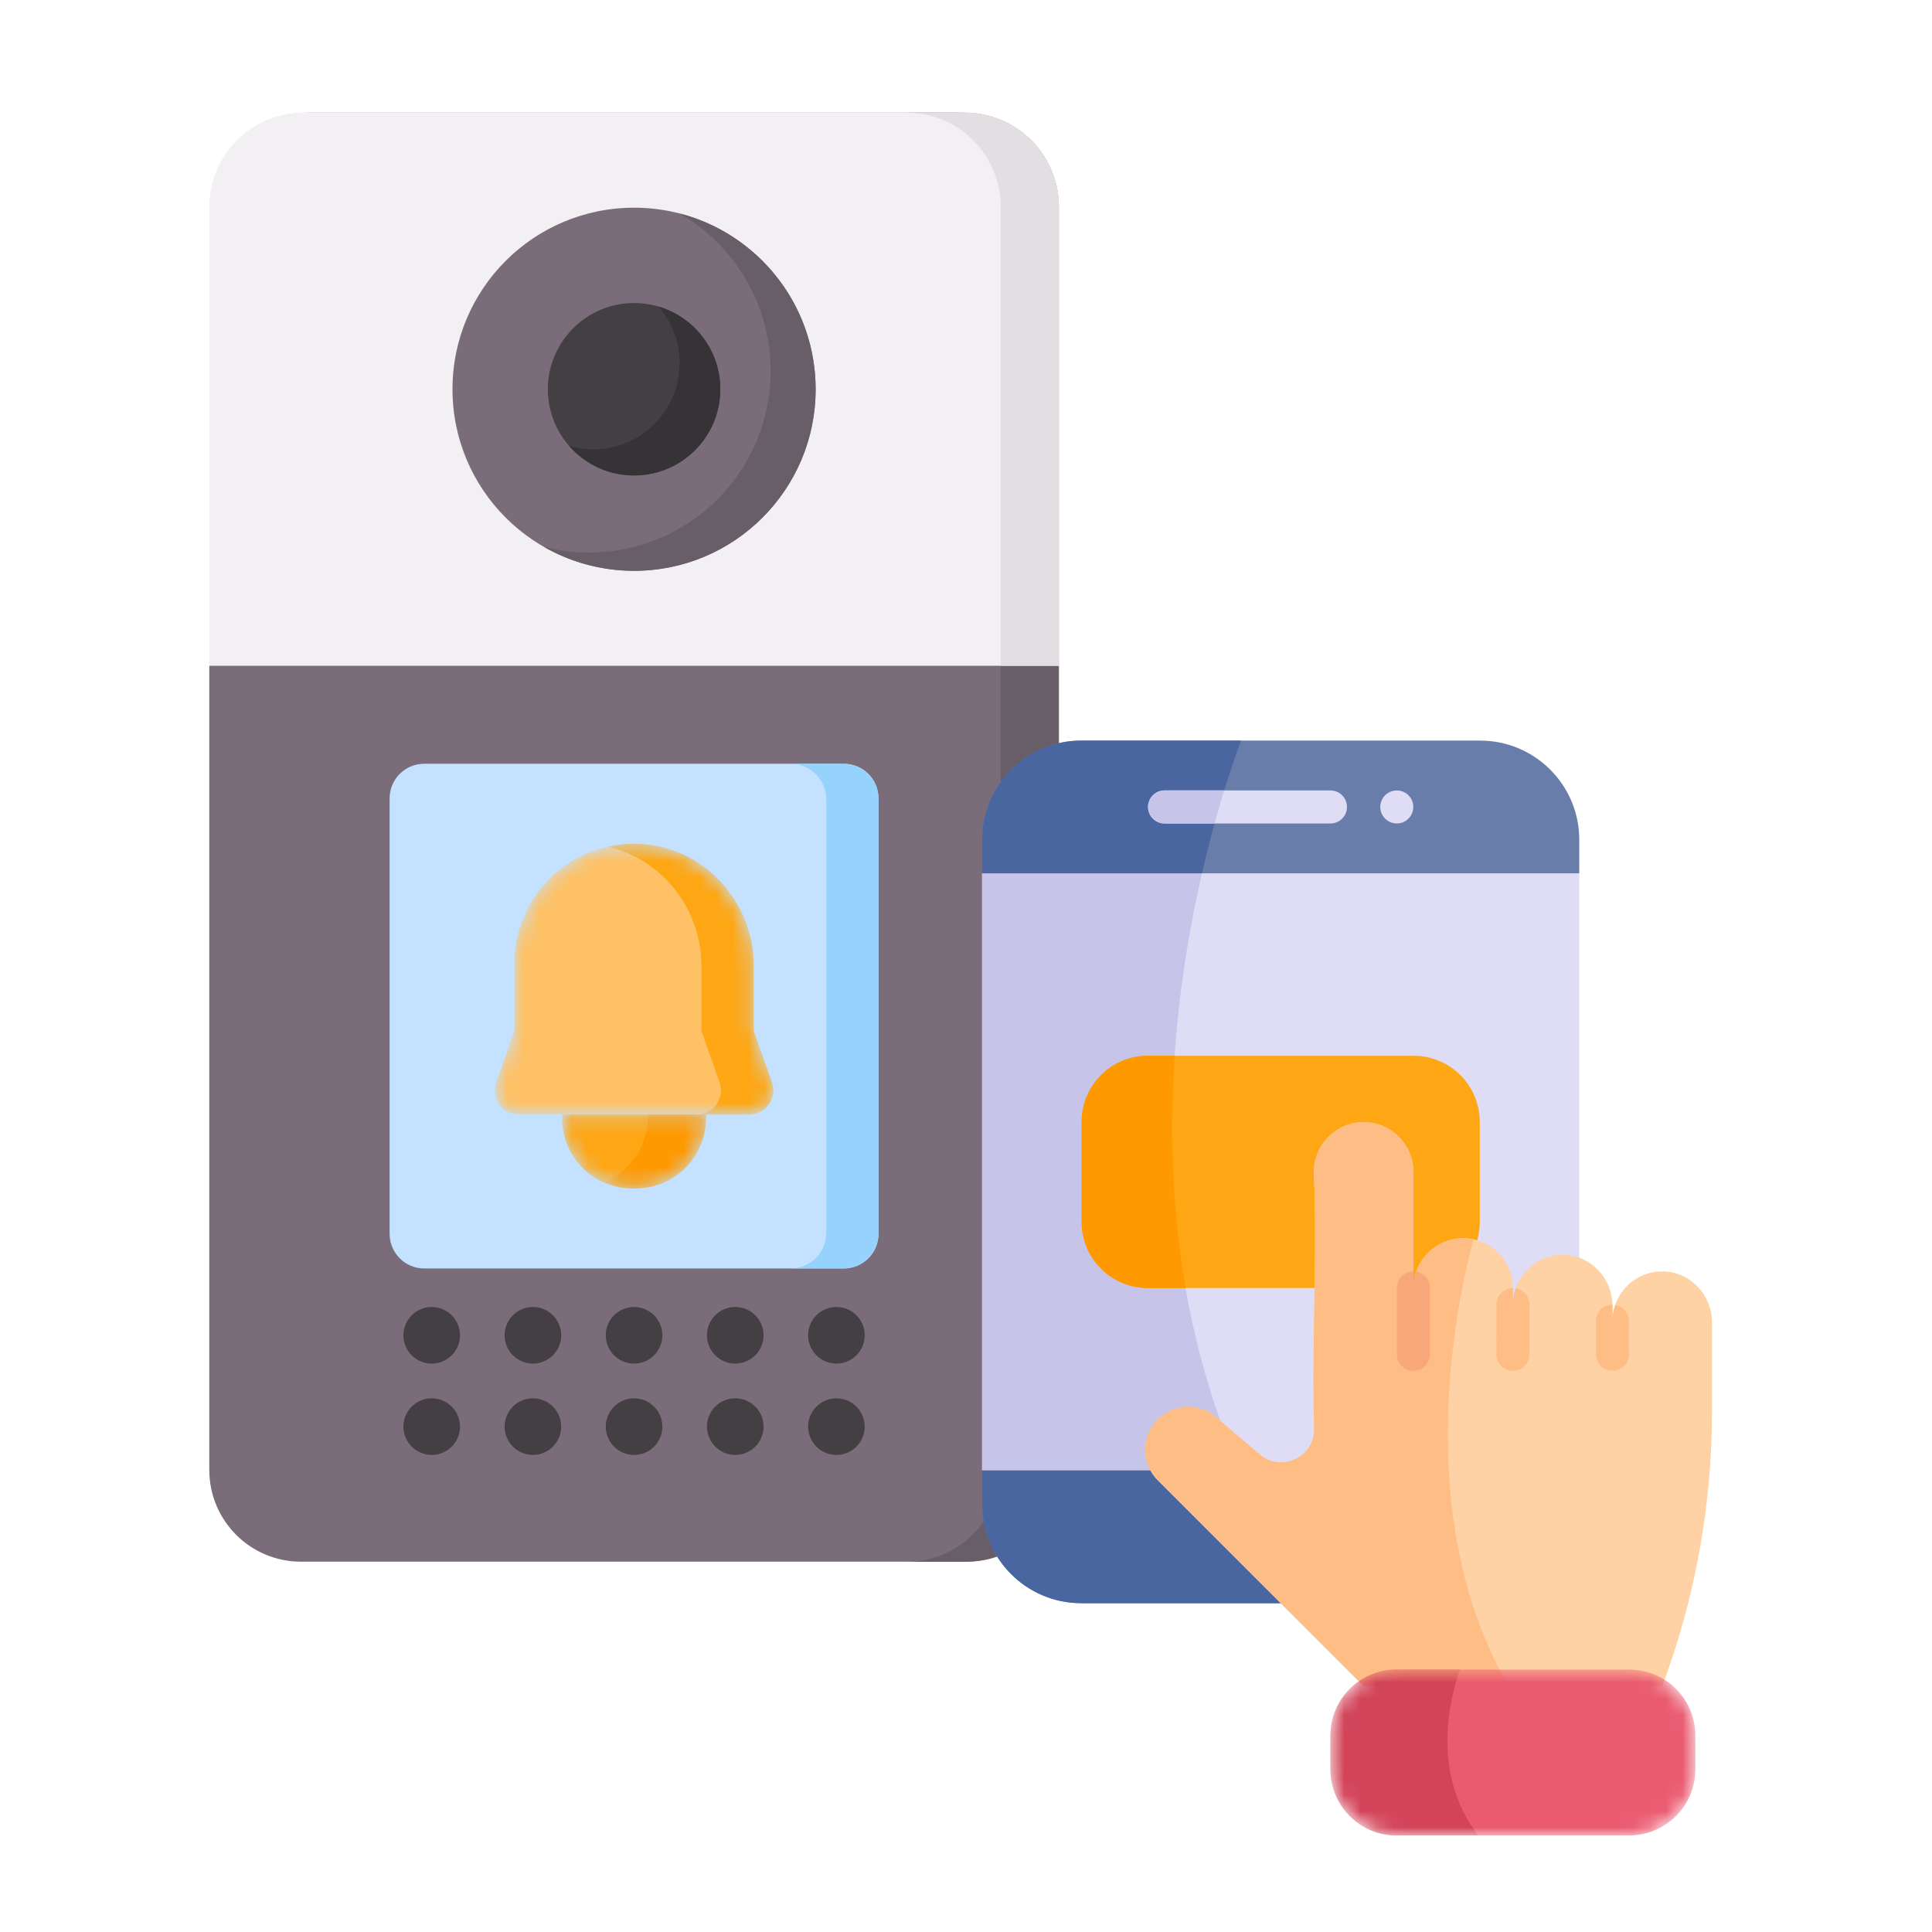 <svg width="120" height="120" viewBox="0 0 120 120" fill="none" xmlns="http://www.w3.org/2000/svg">
<path d="M60.071 97H18.697C15.551 97 13 94.45 13 91.303V41.355L13.413 40.926V12.697C13.413 9.551 15.964 7 19.11 7H59.41C62.556 7 65.107 9.551 65.107 12.697V40.867L65.768 41.355V91.303C65.767 94.45 63.217 97 60.071 97Z" fill="#7A6D79"/>
<path d="M26.814 84.696C27.785 84.696 28.572 83.909 28.572 82.938C28.572 81.967 27.785 81.18 26.814 81.18C25.844 81.18 25.057 81.967 25.057 82.938C25.057 83.909 25.844 84.696 26.814 84.696Z" fill="#433F43"/>
<path d="M33.1 84.695C34.07 84.695 34.858 83.908 34.858 82.937C34.858 81.966 34.07 81.179 33.1 81.179C32.129 81.179 31.342 81.966 31.342 82.937C31.342 83.908 32.129 84.695 33.1 84.695Z" fill="#433F43"/>
<path d="M39.383 84.695C40.354 84.695 41.141 83.908 41.141 82.937C41.141 81.966 40.354 81.179 39.383 81.179C38.412 81.179 37.625 81.966 37.625 82.937C37.625 83.908 38.412 84.695 39.383 84.695Z" fill="#433F43"/>
<path d="M45.668 84.695C46.639 84.695 47.426 83.908 47.426 82.937C47.426 81.966 46.639 81.179 45.668 81.179C44.697 81.179 43.91 81.966 43.91 82.937C43.91 83.908 44.697 84.695 45.668 84.695Z" fill="#433F43"/>
<path d="M51.951 84.695C52.922 84.695 53.709 83.908 53.709 82.937C53.709 81.966 52.922 81.179 51.951 81.179C50.98 81.179 50.193 81.966 50.193 82.937C50.193 83.908 50.98 84.695 51.951 84.695Z" fill="#433F43"/>
<path d="M26.814 90.368C27.785 90.368 28.572 89.581 28.572 88.61C28.572 87.639 27.785 86.852 26.814 86.852C25.844 86.852 25.057 87.639 25.057 88.61C25.057 89.581 25.844 90.368 26.814 90.368Z" fill="#433F43"/>
<path d="M33.1 90.367C34.07 90.367 34.858 89.58 34.858 88.609C34.858 87.638 34.07 86.851 33.1 86.851C32.129 86.851 31.342 87.638 31.342 88.609C31.342 89.58 32.129 90.367 33.1 90.367Z" fill="#433F43"/>
<path d="M39.383 90.368C40.354 90.368 41.141 89.581 41.141 88.61C41.141 87.639 40.354 86.852 39.383 86.852C38.412 86.852 37.625 87.639 37.625 88.61C37.625 89.581 38.412 90.368 39.383 90.368Z" fill="#433F43"/>
<path d="M45.668 90.367C46.639 90.367 47.426 89.58 47.426 88.609C47.426 87.638 46.639 86.851 45.668 86.851C44.697 86.851 43.91 87.638 43.91 88.609C43.91 89.58 44.697 90.367 45.668 90.367Z" fill="#433F43"/>
<path d="M51.951 90.368C52.922 90.368 53.709 89.581 53.709 88.61C53.709 87.639 52.922 86.852 51.951 86.852C50.98 86.852 50.193 87.639 50.193 88.61C50.193 89.581 50.98 90.368 51.951 90.368Z" fill="#433F43"/>
<path d="M65.767 12.848V91.153C65.767 94.383 63.149 97.001 59.919 97.001H56.31C59.54 97.001 62.158 94.383 62.158 91.153V12.848C62.158 9.618 59.54 7 56.311 7H59.919C63.149 7 65.767 9.618 65.767 12.848Z" fill="#685E68"/>
<path d="M65.768 12.848V41.355H13.002V12.848C13.002 9.618 15.62 7 18.85 7H59.92C63.15 7 65.768 9.618 65.768 12.848Z" fill="#F3F0F3"/>
<path d="M65.767 12.848V41.355H62.158V12.848C62.158 9.618 59.54 7 56.31 7H59.919C63.149 7 65.767 9.618 65.767 12.848Z" fill="#E2DEE2"/>
<path d="M39.383 35.454C45.611 35.454 50.66 30.405 50.66 24.177C50.66 17.949 45.611 12.9 39.383 12.9C33.154 12.9 28.105 17.949 28.105 24.177C28.105 30.405 33.154 35.454 39.383 35.454Z" fill="#7A6D79"/>
<path d="M50.661 24.177C50.661 30.406 45.612 35.455 39.383 35.455C37.343 35.455 35.428 34.911 33.777 33.964C34.676 34.195 35.616 34.318 36.587 34.318C42.815 34.318 47.864 29.269 47.864 23.041C47.864 18.853 45.581 15.199 42.193 13.254C47.063 14.501 50.661 18.92 50.661 24.177Z" fill="#685E68"/>
<path d="M39.384 29.532C42.342 29.532 44.739 27.135 44.739 24.177C44.739 21.22 42.342 18.822 39.384 18.822C36.427 18.822 34.029 21.22 34.029 24.177C34.029 27.135 36.427 29.532 39.384 29.532Z" fill="#433F43"/>
<path d="M44.739 24.177C44.739 27.135 42.341 29.532 39.384 29.532C37.771 29.532 36.324 28.818 35.344 27.69C35.824 27.833 36.331 27.909 36.858 27.909C39.815 27.909 42.213 25.511 42.213 22.553C42.213 21.209 41.718 19.98 40.897 19.04C43.117 19.692 44.739 21.745 44.739 24.177Z" fill="#353335"/>
<path d="M52.416 78.787H26.351C25.163 78.787 24.199 77.824 24.199 76.635V49.59C24.199 48.401 25.163 47.438 26.351 47.438H52.416C53.604 47.438 54.568 48.401 54.568 49.59V76.635C54.568 77.824 53.604 78.787 52.416 78.787Z" fill="#C4E2FF"/>
<path d="M54.568 49.648V76.579C54.568 77.799 53.579 78.788 52.359 78.788H49.111C50.331 78.788 51.32 77.799 51.32 76.579V49.648C51.32 48.428 50.331 47.439 49.111 47.439H52.359C53.579 47.439 54.568 48.428 54.568 49.648Z" fill="#95D2FC"/>
<mask id="mask0_1398_1553" style="mask-type:alpha" maskUnits="userSpaceOnUse" x="30" y="52" width="19" height="18">
<path d="M46.813 64.034V59.995C46.813 55.947 43.639 52.524 39.591 52.413C35.392 52.298 31.951 55.667 31.951 59.841V64.034L30.823 67.226C30.478 68.201 31.202 69.225 32.237 69.225H39.382H46.527C47.562 69.225 48.286 68.201 47.941 67.226L46.813 64.034Z" fill="#FEC165"/>
</mask>
<g mask="url(#mask0_1398_1553)">
<path d="M46.813 64.034V59.995C46.813 55.947 43.639 52.524 39.591 52.413C35.392 52.298 31.951 55.667 31.951 59.841V64.034L30.823 67.226C30.478 68.201 31.202 69.225 32.237 69.225H39.382H46.527C47.562 69.225 48.286 68.201 47.941 67.226L46.813 64.034Z" fill="#FEC165"/>
<g filter="url(#filter0_f_1398_1553)">
<path d="M46.53 69.225H43.282C44.318 69.225 45.042 68.202 44.697 67.225L43.567 64.034V59.995C43.567 56.428 41.105 53.348 37.752 52.59C38.342 52.459 38.959 52.396 39.594 52.414C43.641 52.524 46.815 55.947 46.815 59.995V64.034L47.945 67.225C48.289 68.202 47.566 69.225 46.53 69.225Z" fill="#FEA613"/>
</g>
</g>
<mask id="mask1_1398_1553" style="mask-type:alpha" maskUnits="userSpaceOnUse" x="34" y="69" width="10" height="5">
<path d="M39.511 73.815H39.255C36.859 73.815 34.918 71.874 34.918 69.479V69.225H43.848V69.479C43.848 71.874 41.906 73.815 39.511 73.815Z" fill="#FEA613"/>
</mask>
<g mask="url(#mask1_1398_1553)">
<path d="M39.511 73.815H39.255C36.859 73.815 34.918 71.874 34.918 69.479V69.225H43.848V69.479C43.848 71.874 41.906 73.815 39.511 73.815Z" fill="#FEA613"/>
<g filter="url(#filter1_f_1398_1553)">
<path d="M43.85 69.225V69.351C43.85 71.816 41.851 73.815 39.385 73.815C38.742 73.815 38.132 73.68 37.58 73.434C39.148 72.743 40.241 71.173 40.241 69.351V69.225H43.85Z" fill="#FE9901"/>
</g>
</g>
<path d="M98.091 54.242V91.333L79.546 93.386L77.89 93.202L61 91.333V54.242L75.112 52.367L79.546 51.779L98.091 54.242Z" fill="#DEDDF5"/>
<path d="M77.89 93.202L61 91.333V54.242L75.112 52.367C72.738 61.59 70.406 78.001 77.89 93.202Z" fill="#C7C4EA"/>
<path d="M98.091 91.333V93.418C98.091 96.819 95.334 99.576 91.933 99.576H67.158C63.756 99.576 61 96.819 61 93.418V91.333H98.091Z" fill="#687DAA"/>
<path d="M81.698 99.576H67.158C63.756 99.576 61 96.819 61 93.418V91.333H77.022C78.246 94.127 79.784 96.891 81.698 99.576Z" fill="#4A66A0"/>
<path d="M98.091 52.158V54.242H61V52.158C61 48.757 63.756 46 67.158 46H91.933C95.334 46 98.091 48.757 98.091 52.158Z" fill="#687DAA"/>
<path d="M77.082 46C76.543 47.449 75.55 50.354 74.656 54.242H61V52.158C61 48.757 63.756 46 67.158 46H77.082Z" fill="#4A66A0"/>
<path d="M83.663 50.122C83.663 50.688 83.203 51.148 82.637 51.148H72.333C71.766 51.148 71.307 50.688 71.307 50.122C71.307 49.554 71.766 49.096 72.333 49.096H82.637C83.203 49.095 83.663 49.554 83.663 50.122Z" fill="#DEDDF5"/>
<path d="M86.757 51.148C87.323 51.148 87.783 50.688 87.783 50.122C87.783 49.555 87.323 49.096 86.757 49.096C86.19 49.096 85.731 49.555 85.731 50.122C85.731 50.688 86.19 51.148 86.757 51.148Z" fill="#DEDDF5"/>
<path d="M76.037 49.095C75.844 49.719 75.643 50.405 75.438 51.148H72.333C71.766 51.148 71.307 50.688 71.307 50.122C71.307 49.554 71.766 49.095 72.333 49.095H76.037V49.095Z" fill="#C7C4EA"/>
<path d="M91.91 69.681V75.895C91.91 78.162 90.072 80 87.805 80H71.287C69.021 80 67.182 78.162 67.182 75.895V69.681C67.182 67.414 69.021 65.576 71.287 65.576H87.804C90.072 65.576 91.91 67.414 91.91 69.681Z" fill="#FEA613"/>
<path d="M73.639 80H71.287C69.021 80 67.182 78.162 67.182 75.895V69.681C67.182 67.414 69.021 65.576 71.287 65.576H72.957C72.653 70.048 72.761 74.958 73.639 80Z" fill="#FE9901"/>
<path d="M106.334 82.132V87.682C106.334 93.357 105.341 99.133 103.244 104.728H84.699L71.91 91.938C70.971 90.999 70.866 89.513 71.662 88.451C72.188 87.749 72.99 87.384 73.799 87.384C74.407 87.384 75.022 87.592 75.525 88.02L78.244 90.335C79.602 91.49 81.684 90.486 81.626 88.704C81.455 83.55 81.834 78.517 81.608 72.787C81.608 71.081 82.991 69.698 84.699 69.698C86.403 69.698 87.79 71.079 87.79 72.787V80C87.79 79.646 87.85 79.305 87.96 78.989C88.379 77.778 89.528 76.909 90.88 76.909C91.1 76.909 91.315 76.932 91.522 76.976C92.922 77.27 93.971 78.513 93.971 80V81.031C93.971 80.676 94.031 80.335 94.141 80.019C94.571 78.775 95.772 77.891 97.173 77.941C98.826 77.998 100.118 79.388 100.152 81.034C100.154 81.056 100.154 81.08 100.154 81.103V82.061C100.154 81.706 100.214 81.366 100.323 81.049C100.753 79.806 101.954 78.922 103.355 78.971C105.03 79.03 106.334 80.457 106.334 82.132Z" fill="#FED2A4"/>
<path d="M93.696 104.728H84.699L71.91 91.938C70.971 90.999 70.866 89.513 71.662 88.451C72.188 87.749 72.99 87.384 73.799 87.384C74.407 87.384 75.022 87.592 75.525 88.02L78.244 90.335C79.602 91.49 81.684 90.486 81.626 88.704C81.455 83.55 81.834 78.517 81.608 72.787C81.608 71.081 82.991 69.698 84.699 69.698C86.403 69.698 87.79 71.079 87.79 72.787V80C87.79 79.646 87.85 79.305 87.96 78.989C88.379 77.778 89.528 76.909 90.88 76.909C91.1 76.909 91.315 76.932 91.522 76.976C90.484 80.84 87.596 94.18 93.696 104.728Z" fill="#FFBD86"/>
<path d="M88.816 80L88.814 84.122C88.814 84.405 88.699 84.661 88.513 84.847C88.327 85.031 88.071 85.146 87.788 85.146C87.22 85.146 86.762 84.687 86.762 84.12L86.763 79.999C86.763 79.432 87.223 78.974 87.789 78.974V80C87.789 79.645 87.85 79.305 87.959 78.989C88.445 79.068 88.816 79.491 88.816 80Z" fill="#F8A77B"/>
<path d="M94.997 81.03L94.996 84.122C94.996 84.405 94.881 84.661 94.696 84.847C94.51 85.033 94.253 85.148 93.97 85.148C93.403 85.148 92.943 84.688 92.943 84.122L92.945 81.03C92.945 80.464 93.404 80.004 93.971 80.004V81.03C93.971 80.676 94.031 80.335 94.141 80.019C94.626 80.099 94.997 80.522 94.997 81.03Z" fill="#FFBD86"/>
<path d="M101.179 82.061L101.178 84.121C101.178 84.405 101.063 84.66 100.877 84.846C100.692 85.032 100.435 85.147 100.151 85.147C99.585 85.147 99.125 84.688 99.125 84.12L99.126 82.06C99.126 81.494 99.585 81.035 100.151 81.034C100.153 81.056 100.153 81.079 100.153 81.103V82.06C100.153 81.706 100.213 81.365 100.322 81.049C100.808 81.129 101.179 81.552 101.179 82.061Z" fill="#FFBD86"/>
<mask id="mask2_1398_1553" style="mask-type:alpha" maskUnits="userSpaceOnUse" x="82" y="103" width="24" height="11">
<path d="M105.303 107.803V109.895C105.303 112.162 103.465 114 101.197 114H86.742C84.474 114 82.637 112.162 82.637 109.895V107.803C82.637 105.535 84.474 103.698 86.742 103.698H101.197C103.465 103.698 105.303 105.535 105.303 107.803Z" fill="#EA5B70"/>
</mask>
<g mask="url(#mask2_1398_1553)">
<path d="M105.303 107.803V109.895C105.303 112.162 103.465 114 101.197 114H86.742C84.474 114 82.637 112.162 82.637 109.895V107.803C82.637 105.535 84.474 103.698 86.742 103.698H101.197C103.465 103.698 105.303 105.535 105.303 107.803Z" fill="#EA5B70"/>
<g filter="url(#filter2_f_1398_1553)">
<path d="M91.817 114H86.742C84.474 114 82.637 112.162 82.637 109.895V107.803C82.637 105.535 84.474 103.698 86.742 103.698H90.685C90.088 105.368 88.812 110.107 91.817 114Z" fill="#D34459"/>
</g>
</g>
<defs>
<filter id="filter0_f_1398_1553" x="33.752" y="48.411" width="18.279" height="24.814" filterUnits="userSpaceOnUse" color-interpolation-filters="sRGB">
<feFlood flood-opacity="0" result="BackgroundImageFix"/>
<feBlend mode="normal" in="SourceGraphic" in2="BackgroundImageFix" result="shape"/>
<feGaussianBlur stdDeviation="2" result="effect1_foregroundBlur_1398_1553"/>
</filter>
<filter id="filter1_f_1398_1553" x="35.58" y="67.225" width="10.27" height="8.59" filterUnits="userSpaceOnUse" color-interpolation-filters="sRGB">
<feFlood flood-opacity="0" result="BackgroundImageFix"/>
<feBlend mode="normal" in="SourceGraphic" in2="BackgroundImageFix" result="shape"/>
<feGaussianBlur stdDeviation="1" result="effect1_foregroundBlur_1398_1553"/>
</filter>
<filter id="filter2_f_1398_1553" x="78.637" y="99.698" width="17.18" height="18.302" filterUnits="userSpaceOnUse" color-interpolation-filters="sRGB">
<feFlood flood-opacity="0" result="BackgroundImageFix"/>
<feBlend mode="normal" in="SourceGraphic" in2="BackgroundImageFix" result="shape"/>
<feGaussianBlur stdDeviation="2" result="effect1_foregroundBlur_1398_1553"/>
</filter>
</defs>
</svg>
